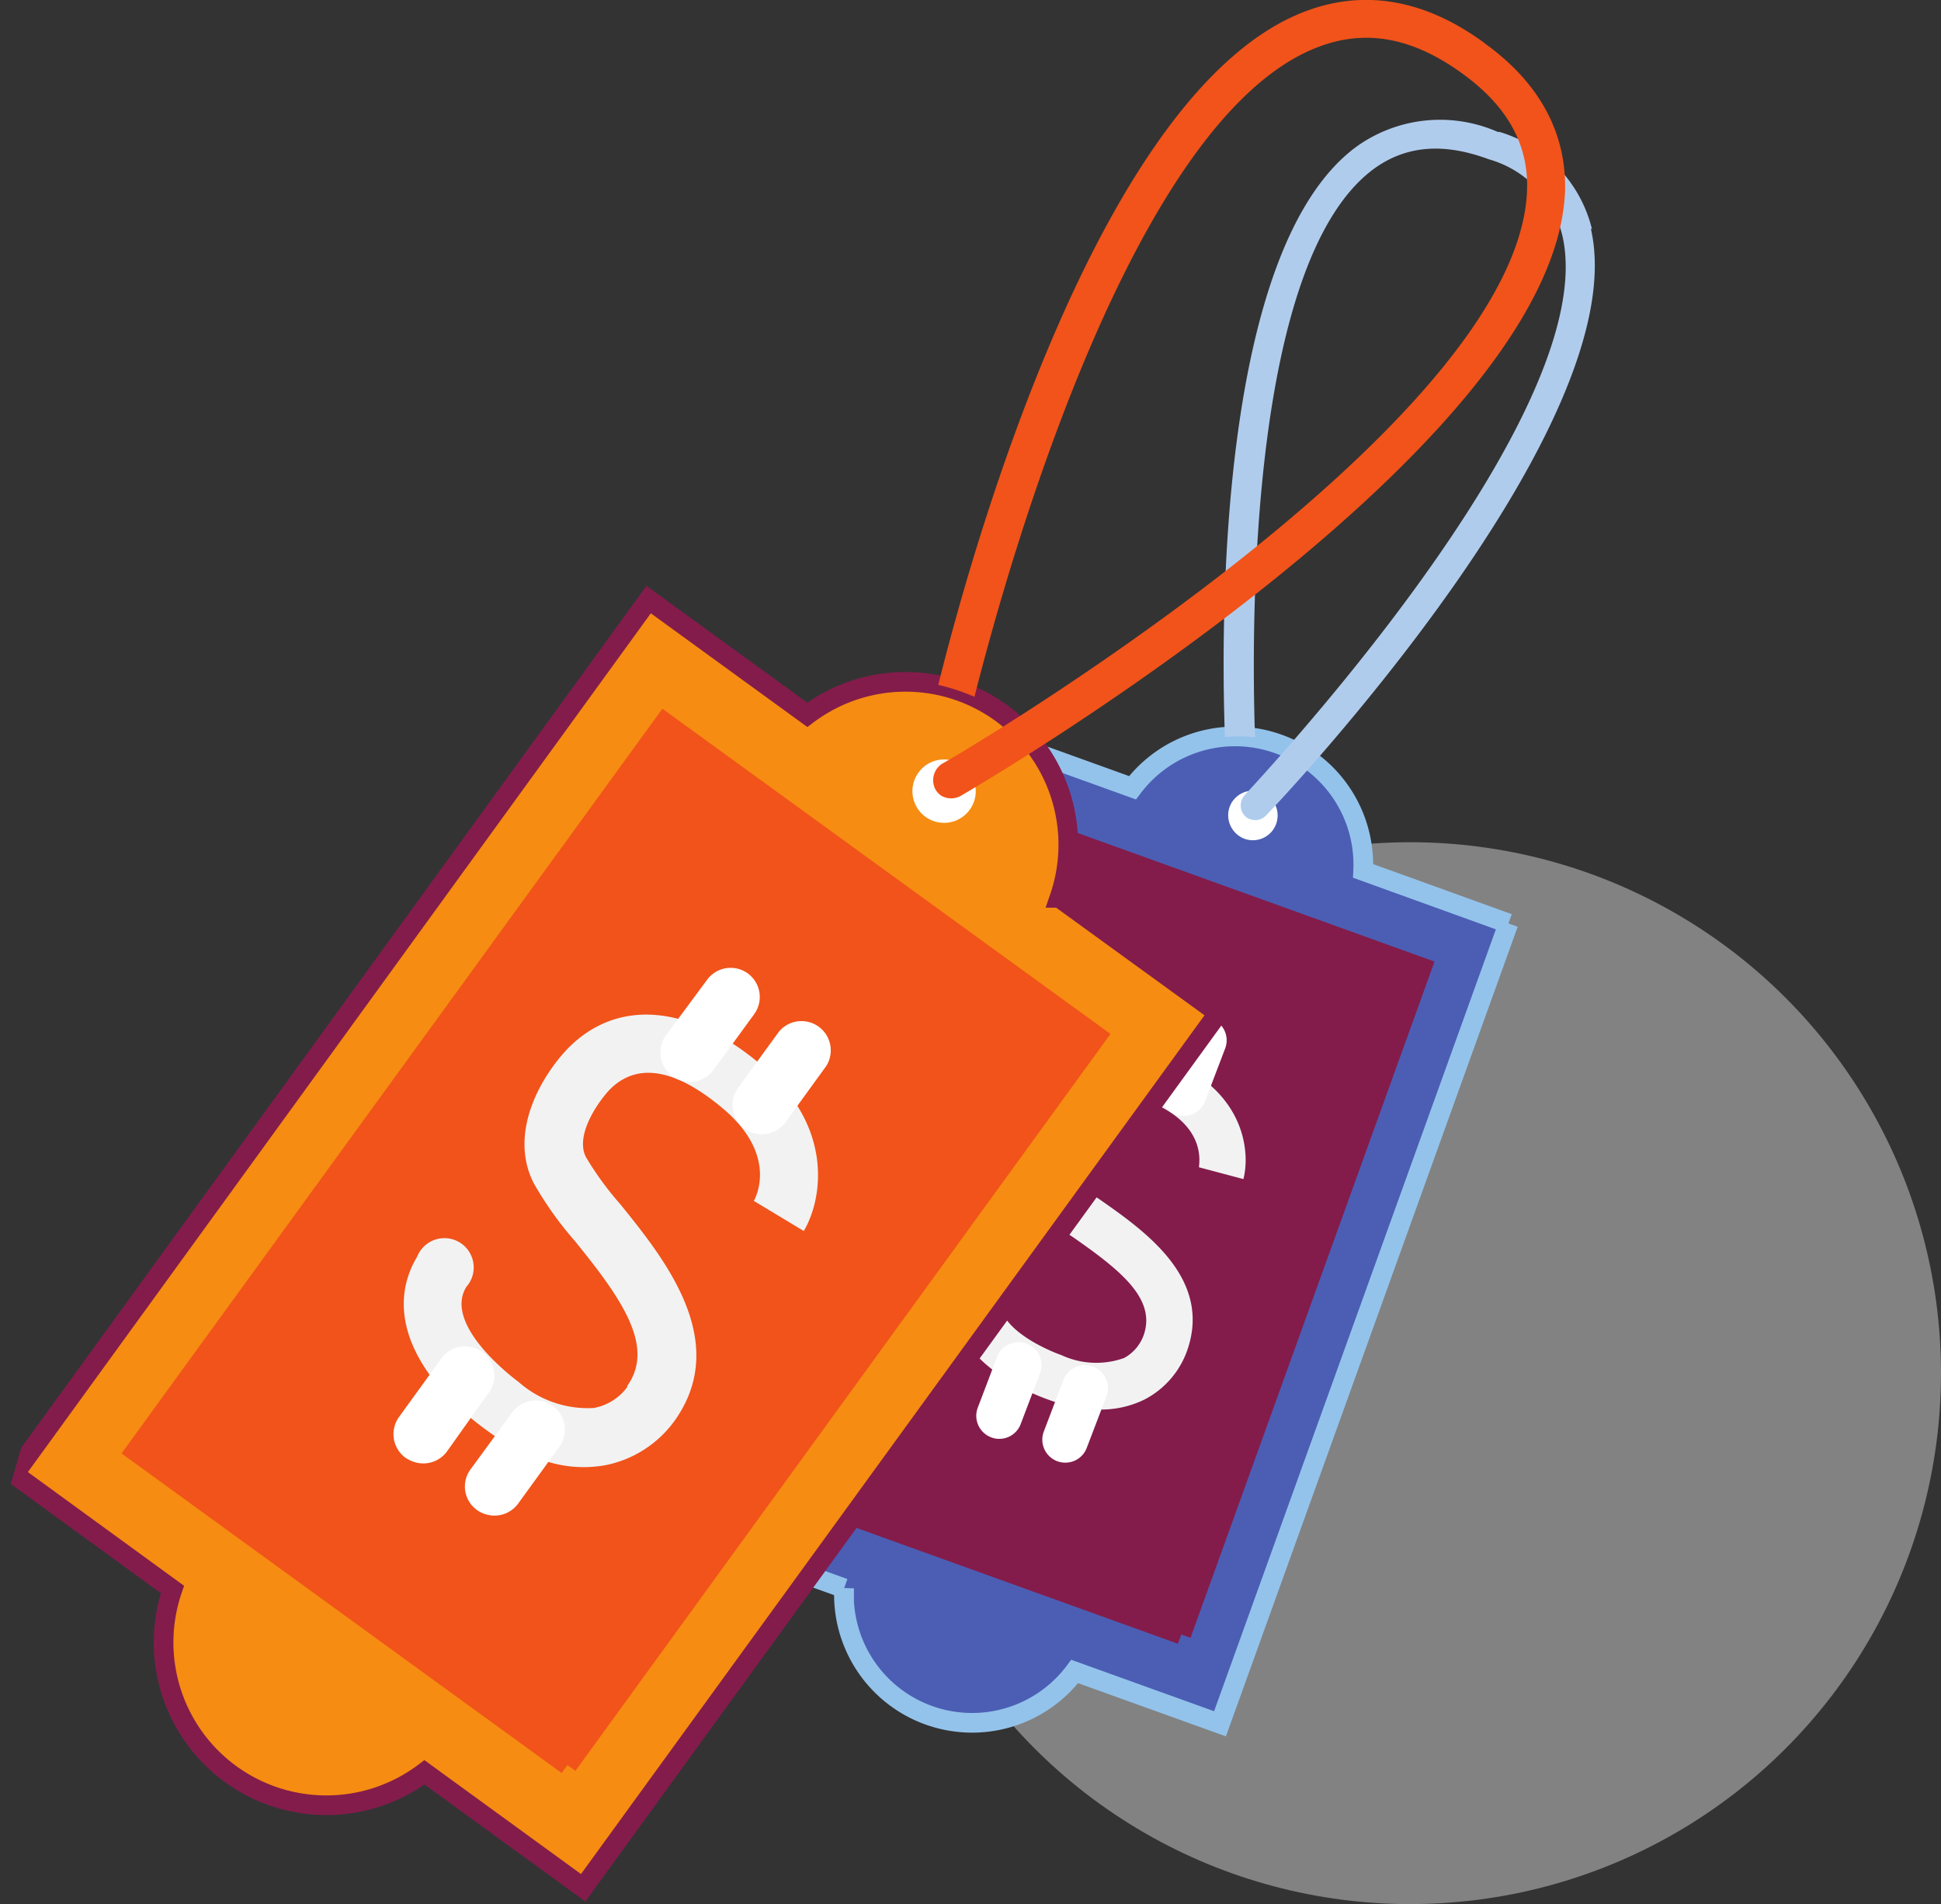 <?xml version="1.0" encoding="UTF-8"?> <svg xmlns="http://www.w3.org/2000/svg" xmlns:xlink="http://www.w3.org/1999/xlink" id="Слой_1" data-name="Слой 1" viewBox="0 0 98.72 96.83"><rect x="0" y="0" width="98.72" height="96.83" fill="#333333" stroke="none"/> <defs> <style>.cls-1{fill:none;}.cls-2,.cls-6{fill:#fff;}.cls-2{opacity:0.39;}.cls-3{clip-path:url(#clip-path);}.cls-4{fill:#4b5eb4;stroke:#93c3eb;}.cls-10,.cls-11,.cls-4,.cls-5{stroke-miterlimit:10;}.cls-5{fill:#831c4b;}.cls-10,.cls-5{stroke:#831c4b;}.cls-7{fill:#b0cced;}.cls-8{fill:#f2f2f2;}.cls-9{clip-path:url(#clip-path-2);}.cls-10{fill:#f68c11;}.cls-11,.cls-12{fill:#f1531a;}.cls-11{stroke:#f1531a;}</style> <clipPath id="clip-path" transform="translate(-30.28 -29.17)"> <rect class="cls-1" x="48.25" y="52.31" width="82.88" height="47.61" transform="translate(13.37 165.63) rotate(-89.87)"></rect> </clipPath> <clipPath id="clip-path-2" transform="translate(-30.28 -29.17)"> <rect class="cls-1" x="18.48" y="44.32" width="105.27" height="60.47" transform="translate(-20.39 121.91) rotate(-73.72)"></rect> </clipPath> </defs> <circle class="cls-2" cx="71.72" cy="69.83" r="27"></circle> <g class="cls-3"> <path class="cls-4" d="M107,76.13l-7.39-2.67a6.52,6.52,0,0,0-11.73-4.23L80.5,66.57,65.82,107.28l7.39,2.66a6.52,6.52,0,0,0,11.73,4.23l7.39,2.66L107,76.13" transform="translate(-30.28 -29.17)"></path> <polyline class="cls-5" points="60.08 83.12 39.96 75.87 52.2 41.95 72.32 49.2 60.08 83.12"></polyline> <path class="cls-6" d="M92.82,70.2a1.28,1.28,0,0,0,.77,1.63,1.26,1.26,0,1,0-.77-1.63" transform="translate(-30.28 -29.17)"></path> <path class="cls-7" d="M111.25,40.83a6.86,6.86,0,0,0-4.7-4.95l-.09,0a7.29,7.29,0,0,0-7.22.77c-6.95,5.17-6.88,23.91-6.66,30a7.5,7.5,0,0,1,1.39,0l.14,0c-.2-5.88-.26-24.16,6-28.86,1.63-1.21,3.55-1.39,5.89-.52a5.33,5.33,0,0,1,3.74,3.87c2.12,9.16-16,28.26-16.14,28.45a.78.78,0,0,0,0,1.08.63.63,0,0,0,.27.16.74.74,0,0,0,.8-.19c.78-.8,18.82-19.89,16.52-29.85" transform="translate(-30.28 -29.17)"></path> <path class="cls-8" d="M86.27,100.85a8.17,8.17,0,0,1-2.77-.54A10.74,10.74,0,0,1,81,99c-2.43-1.72-2.34-3.63-2.07-4.61a1.17,1.17,0,1,1,2.25.61c-.49,1.81,3,3.06,3.08,3.08h0a4.21,4.21,0,0,0,3.19.15,2.15,2.15,0,0,0,1-1.17l0,0c.64-1.85-1.19-3.3-3.63-5a13.65,13.65,0,0,1-2.23-1.76c-1.59-1.71-.85-4.32-.17-5.59,1.35-2.46,4.19-3,7.59-1.5,3.59,1.61,3.86,4.57,3.51,5.92l-2.26-.6h0c0-.2.39-2-2.19-3.2-1.59-.71-3.66-1.19-4.58.49-.27.5-.88,2.12-.18,2.88a13.88,13.88,0,0,0,1.85,1.43c2.29,1.6,5.76,4,4.52,7.66a4.49,4.49,0,0,1-2.19,2.55A5,5,0,0,1,86.27,100.85Z" transform="translate(-30.28 -29.17)"></path> <path class="cls-6" d="M87.12,84.7a1.12,1.12,0,0,1-.4-.07,1.17,1.17,0,0,1-.7-1.49l1-2.63a1.17,1.17,0,0,1,2.2.8l-1,2.62A1.16,1.16,0,0,1,87.12,84.7Z" transform="translate(-30.28 -29.17)"></path> <path class="cls-6" d="M90.48,85.92a1.78,1.78,0,0,1-.39-.07,1.17,1.17,0,0,1-.71-1.5l1-2.62a1.17,1.17,0,1,1,2.2.79l-1,2.62A1.17,1.17,0,0,1,90.48,85.92Z" transform="translate(-30.28 -29.17)"></path> <path class="cls-6" d="M81.1,102.34a1.07,1.07,0,0,1-.39-.07,1.17,1.17,0,0,1-.71-1.49l1-2.63a1.17,1.17,0,0,1,2.2.79l-1,2.63A1.16,1.16,0,0,1,81.1,102.34Z" transform="translate(-30.28 -29.17)"></path> <path class="cls-6" d="M84.46,103.55a1.12,1.12,0,0,1-.4-.07,1.17,1.17,0,0,1-.7-1.49l1-2.63a1.17,1.17,0,0,1,2.2.8l-1,2.62A1.16,1.16,0,0,1,84.46,103.55Z" transform="translate(-30.28 -29.17)"></path> </g> <g class="cls-9"> <path class="cls-10" d="M92.24,80.69l-8.08-5.86a8.28,8.28,0,0,0-12.82-9.31l-8.07-5.86L31,104.14,39.05,110a8.28,8.28,0,0,0,12.82,9.3l8.07,5.87,32.3-44.48" transform="translate(-30.28 -29.17)"></path> <polyline class="cls-11" points="28.86 89.76 6.88 73.8 33.8 36.74 55.78 52.69 28.86 89.76"></polyline> <path class="cls-6" d="M77,68.45a1.61,1.61,0,1,0,2.24-.35,1.6,1.6,0,0,0-2.24.35" transform="translate(-30.28 -29.17)"></path> <path class="cls-12" d="M109.87,39.13c.16-3-1.17-5.64-4-7.7l-.1-.08c-3-2.2-6.08-2.74-9.08-1.61C86.4,33.6,79.87,56.48,78,64a10.58,10.58,0,0,1,1.69.54.69.69,0,0,1,.15.07C81.67,57.38,88.05,35,97.38,31.54c2.42-.91,4.83-.44,7.37,1.44,2.28,1.68,3.32,3.66,3.19,6C107.3,51,78.5,67.88,78.21,68a1,1,0,0,0-.35,1.32,1,1,0,0,0,.27.3,1,1,0,0,0,1.05,0c1.23-.71,30-17.62,30.69-30.58" transform="translate(-30.28 -29.17)"></path> <path class="cls-8" d="M58.19,103.52A10.54,10.54,0,0,1,55,101.88a14.05,14.05,0,0,1-2.61-2.45c-2.34-3-1.56-5.25-.89-6.36A1.49,1.49,0,1,1,54,94.61c-1.24,2,2.62,4.81,2.66,4.84l0,0a5.32,5.32,0,0,0,3.83,1.32,2.73,2.73,0,0,0,1.69-1.06l0-.06c1.43-2-.28-4.44-2.67-7.38a17.84,17.84,0,0,1-2.09-2.94c-1.33-2.64.49-5.56,1.77-6.87,2.51-2.53,6.17-2.21,9.79.85,3.81,3.23,3.09,6.94,2.18,8.46l-2.54-1.53h0c.13-.23,1.2-2.35-1.55-4.68-1.68-1.42-4-2.75-5.76-1-.5.51-1.82,2.28-1.23,3.45a15.92,15.92,0,0,0,1.75,2.4c2.23,2.76,5.6,6.92,2.81,10.94a5.71,5.71,0,0,1-3.57,2.33A6.25,6.25,0,0,1,58.19,103.52Z" transform="translate(-30.28 -29.17)"></path> <path class="cls-6" d="M64.94,84.12a1.39,1.39,0,0,1-.46-.22,1.5,1.5,0,0,1-.33-2.08L66.24,79a1.48,1.48,0,1,1,2.4,1.74l-2.09,2.87A1.48,1.48,0,0,1,64.94,84.12Z" transform="translate(-30.28 -29.17)"></path> <path class="cls-6" d="M68.61,86.79a1.76,1.76,0,0,1-.46-.22,1.5,1.5,0,0,1-.33-2.08l2.08-2.86a1.49,1.49,0,0,1,2.41,1.74l-2.08,2.87A1.49,1.49,0,0,1,68.61,86.79Z" transform="translate(-30.28 -29.17)"></path> <path class="cls-6" d="M51.36,103.52a1.76,1.76,0,0,1-.46-.22,1.49,1.49,0,0,1-.32-2.08l2.08-2.87a1.49,1.49,0,1,1,2.4,1.75L53,103A1.49,1.49,0,0,1,51.36,103.52Z" transform="translate(-30.28 -29.17)"></path> <path class="cls-6" d="M55,106.18a1.47,1.47,0,0,1-.78-2.3L56.33,101a1.48,1.48,0,1,1,2.4,1.74l-2.08,2.87A1.49,1.49,0,0,1,55,106.18Z" transform="translate(-30.28 -29.17)"></path> </g> </svg> 